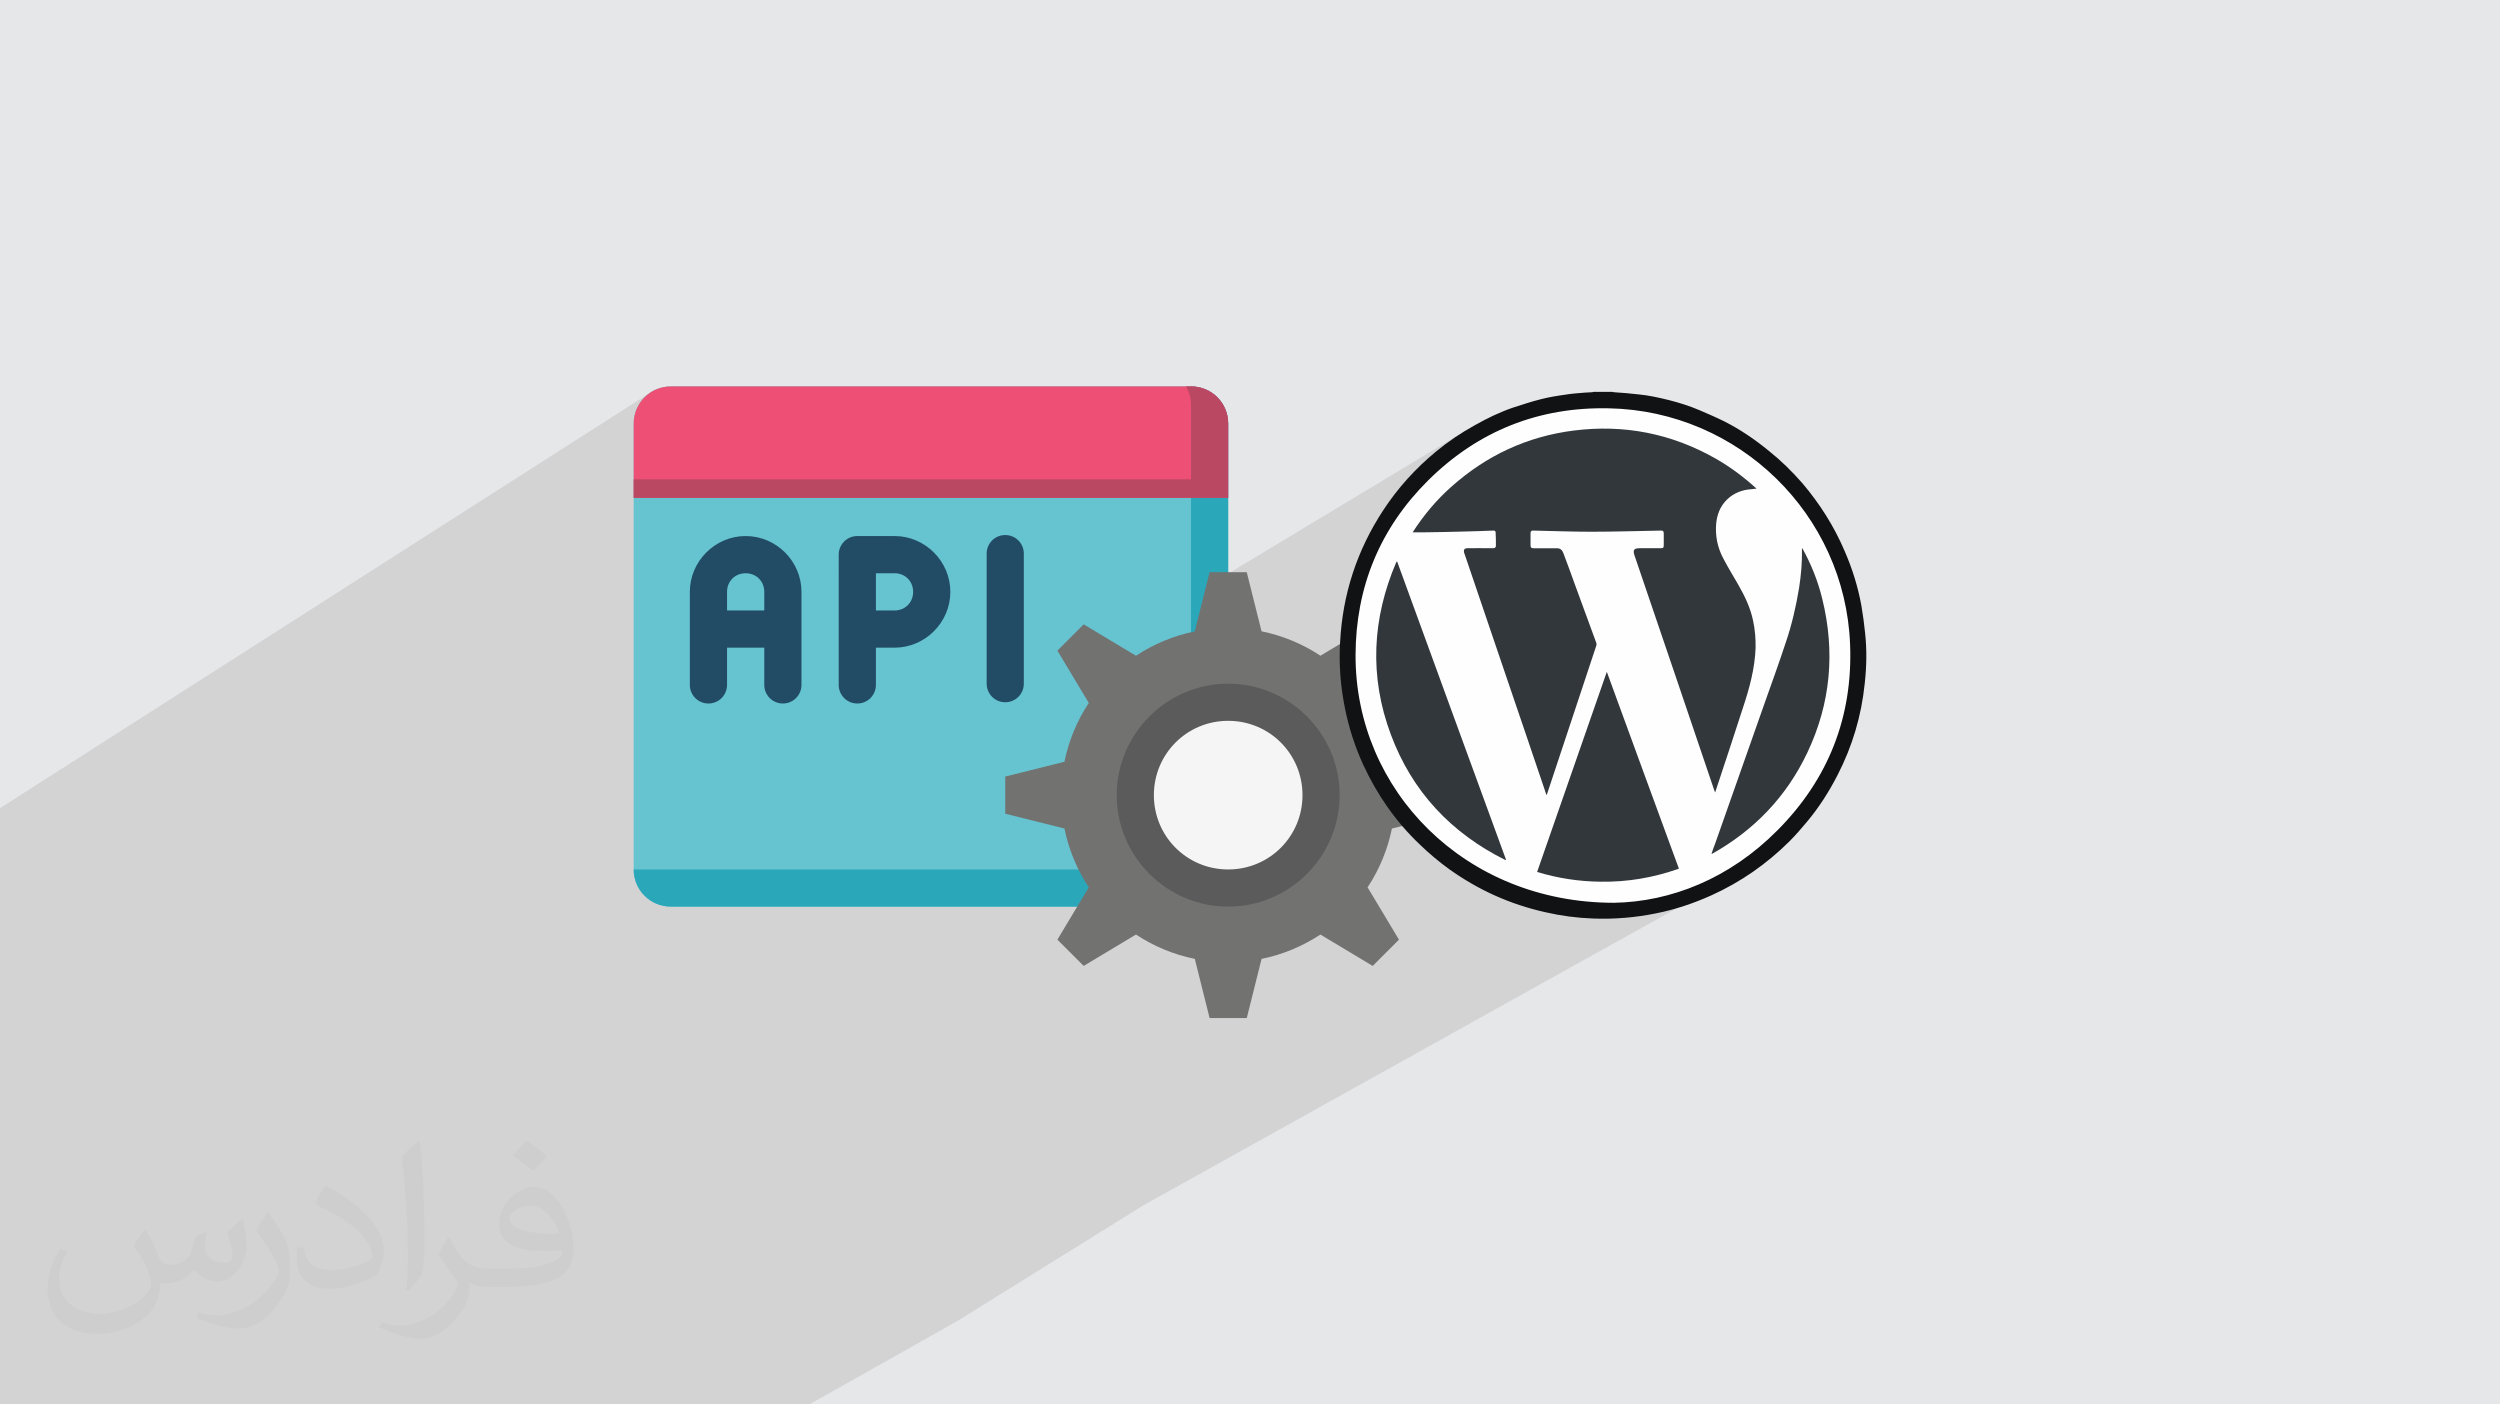 <?xml version="1.0" encoding="UTF-8"?>
<!DOCTYPE svg PUBLIC "-//W3C//DTD SVG 1.0//EN" "http://www.w3.org/TR/2001/REC-SVG-20010904/DTD/svg10.dtd">
<!-- Creator: CorelDRAW -->
<svg xmlns="http://www.w3.org/2000/svg" xml:space="preserve" width="94.192mm" height="52.917mm" version="1.0" style="shape-rendering:geometricPrecision; text-rendering:geometricPrecision; image-rendering:optimizeQuality; fill-rule:evenodd; clip-rule:evenodd"
viewBox="0 0 9404.92 5283.66"
 xmlns:xlink="http://www.w3.org/1999/xlink"
 xmlns:xodm="http://www.corel.com/coreldraw/odm/2003">
 <defs>
  <style type="text/css">
   <![CDATA[
    .fil11 {fill:#FEFEFE}
    .fil7 {fill:#727271;fill-rule:nonzero}
    .fil9 {fill:#5B5B5B;fill-rule:nonzero}
    .fil3 {fill:#66C3D0;fill-rule:nonzero}
    .fil4 {fill:#2AA8B9;fill-rule:nonzero}
    .fil12 {fill:#101214;fill-rule:nonzero}
    .fil10 {fill:#224C66;fill-rule:nonzero}
    .fil13 {fill:#32373C;fill-rule:nonzero}
    .fil6 {fill:#BA4863;fill-rule:nonzero}
    .fil5 {fill:#EE4F75;fill-rule:nonzero}
    .fil8 {fill:whitesmoke;fill-rule:nonzero}
    .fil2 {fill:#373435;fill-opacity:0.031}
    .fil1 {fill:#2B2A29;fill-opacity:0.102}
    .fil0 {fill:#E6E7E8}
   ]]>
  </style>
 </defs>
 <g id="Layer_x0020_1">
  <polygon class="fil0" points="-0,0 9404.92,0 9404.92,5283.66 -0,5283.66 "/>
  <g id="_1734020205808">
   <polygon class="fil0" points="711.21,5283.66 700.08,5283.66 6518.21,1862.43 6508.44,1869.31 6499.24,1877.13 6490.65,1885.89 "/>
   <polygon class="fil0" points="768.29,5283.66 761.69,5283.66 6246.08,2062.44 6249.94,2062.35 6252.95,2062.02 6255.23,2061.34 "/>
   <polygon class="fil0" points="743.87,5283.66 432.45,5283.66 6453.77,1724.91 6464.13,1730.95 6474.38,1737.12 6484.5,1743.42 6494.53,1749.85 6504.44,1756.43 6514.26,1763.13 6523.98,1769.98 6533.62,1776.97 6543.16,1784.11 6552.63,1791.39 6562.03,1798.81 6571.35,1806.39 6580.61,1814.11 6589.81,1821.99 6598.95,1830.03 6608.05,1838.22 "/>
   <polygon class="fil0" points="2065.04,5283.66 -0,5283.66 -0,5124.33 6030.48,1512.14 6079.5,1513.38 6127.87,1517.05 6175.55,1523.11 6222.46,1531.49 6268.54,1542.13 6313.74,1554.97 6358,1569.93 6401.26,1586.99 6443.45,1606.06 6484.52,1627.1 6524.4,1650.03 6563.05,1674.8 6600.4,1701.36 6636.38,1729.64 6670.94,1759.58 6704.02,1791.11 6735.55,1824.19 6765.5,1858.76 6793.77,1894.73 6820.32,1932.07 6845.1,1970.73 6868.03,2010.62 6889.07,2051.68 6908.14,2093.87 6925.2,2137.12 6940.17,2181.39 6953,2226.59 6963.64,2272.67 6972.01,2319.58 6978.08,2367.25 6981.75,2415.62 6982.99,2464.64 "/>
   <path class="fil0" d="M-0 5109.26l6066.03 -3635.24 -6066.03 3635.24zm6066.03 -3635.24l-1262.77 3809.63 1262.77 -3809.63z"/>
   <polygon class="fil0" points="432.45,5283.66 -0,5283.66 -0,5161.65 5920.25,1619.73 5937.92,1617.65 5955.52,1615.92 5973.07,1614.55 5990.55,1613.5 6007.96,1612.81 6025.32,1612.46 6042.61,1612.45 6059.85,1612.79 6077.01,1613.47 6094.1,1614.51 6111.15,1615.87 6128.11,1617.6 6145.03,1619.67 6161.87,1622.07 6178.65,1624.84 6195.36,1627.95 6212.02,1631.4 6228.59,1635.19 6245.12,1639.34 6261.56,1643.84 6277.95,1648.67 6294.27,1653.87 6310.52,1659.41 6326.7,1665.29 6342.83,1671.52 6358.87,1678.1 6374.86,1685.03 6390.77,1692.31 6406.63,1699.94 6422.41,1707.91 6438.12,1716.23 6453.77,1724.91 "/>
   <polygon class="fil0" points="195.4,5283.66 192.5,5283.66 5617.94,2062.38 5620,2062.22 5621.86,2061.74 5623.5,2060.98 "/>
   <polygon class="fil0" points="179.48,5283.66 104.38,5283.66 5520.68,2062.38 5531.18,2062.18 5541.62,2062.08 5552.03,2062.07 5562.4,2062.11 5572.73,2062.19 5583.04,2062.28 5593.31,2062.35 5603.57,2062.38 "/>
   <polygon class="fil0" points="803.1,5283.66 711.21,5283.66 6490.65,1885.89 6483.49,1894.69 6477.25,1903.83 6471.89,1913.29 6467.36,1923.1 6463.6,1933.24 6460.6,1943.72 6458.29,1954.53 6456.64,1965.69 "/>
   <polygon class="fil0" points="1039.65,5283.66 803.1,5283.66 6456.64,1965.69 6455.86,1974.74 6455.42,1983.74 6455.31,1992.68 6455.54,2001.56 6456.1,2010.39 6456.99,2019.14 6458.21,2027.83 6459.77,2036.46 6461.65,2045.01 6463.85,2053.49 6466.39,2061.9 6469.26,2070.23 6472.44,2078.47 6475.95,2086.64 6479.78,2094.72 6483.93,2102.72 "/>
   <polygon class="fil0" points="1241.61,5283.66 1039.65,5283.66 6483.93,2102.72 6490.57,2115.13 6497.37,2127.41 6504.28,2139.6 6511.28,2151.7 6518.33,2163.76 6525.41,2175.82 6532.49,2187.87 6539.53,2199.96 "/>
   <polygon class="fil0" points="1612.17,5283.66 1244.2,5283.66 6779.85,2061.74 6786.09,2073.14 6792.12,2084.6 6797.96,2096.15 6803.6,2107.75 6809.04,2119.43 6814.27,2131.18 6819.31,2143.01 6824.14,2154.9 6828.76,2166.87 6833.18,2178.92 6837.39,2191.05 6841.39,2203.25 6845.19,2215.55 6848.77,2227.92 6852.15,2240.37 6855.3,2252.9 "/>
   <polygon class="fil0" points="2969.97,5283.66 2065.04,5283.66 6982.99,2464.64 6981.75,2513.65 6978.08,2562.03 6972.01,2609.71 6963.64,2656.62 6953,2702.7 6940.17,2747.9 6925.2,2792.16 6908.14,2835.42 6889.07,2877.6 6868.03,2918.68 6845.1,2958.56 6820.32,2997.21 6793.77,3034.56 6765.5,3070.54 6735.55,3105.1 6704.02,3138.18 6670.94,3169.71 6636.38,3199.66 6600.4,3227.93 6563.05,3254.48 6524.4,3279.26 6484.52,3302.19 "/>
   <polygon class="fil0" points="2487.98,5283.66 1612.17,5283.66 6855.3,2252.9 6859.71,2271.59 6863.73,2290.24 6867.36,2308.86 6870.6,2327.45 6873.44,2345.99 6875.9,2364.49 6877.96,2382.96 6879.62,2401.39 6880.89,2419.79 6881.76,2438.14 6882.24,2456.45 6882.32,2474.72 6881.99,2492.96 6881.27,2511.16 6880.15,2529.31 6878.64,2547.42 6876.71,2565.51 6874.38,2583.54 6871.65,2601.53 6868.51,2619.49 6864.97,2637.41 6861.02,2655.28 6856.67,2673.1 6851.91,2690.9 6846.73,2708.64 6841.15,2726.35 6835.16,2744.02 6828.75,2761.63 6821.94,2779.21 6814.7,2796.75 6807.06,2814.24 6799.01,2831.68 "/>
   <polygon class="fil0" points="2400.99,5283.66 1991.21,5283.66 6556.8,2663.04 6550.46,2682.53 6544.13,2702.02 6537.79,2721.5 6531.44,2740.97 6525.09,2760.44 6518.74,2779.91 6512.38,2799.37 6506,2818.83 6499.62,2838.29 6493.22,2857.74 6486.82,2877.2 6480.39,2896.65 6473.95,2916.11 6467.49,2935.56 6461.01,2955.01 6454.51,2974.46 "/>
   <polygon class="fil0" points="2409.52,5283.66 2400.99,5283.66 6454.51,2974.46 6454.27,2975.31 6454.07,2976.07 6453.89,2976.79 6453.7,2977.51 6453.48,2978.25 6453.19,2979.04 6452.83,2979.92 6452.35,2980.92 "/>
   <polygon class="fil0" points="690.5,5283.66 680.39,5283.66 6150.73,2065.74 6154.89,2063.87 6160.46,2062.79 6167.51,2062.44 "/>
   <polygon class="fil0" points="761.69,5283.66 690.5,5283.66 6167.51,2062.44 6177.33,2062.24 6187.17,2062.14 6197.03,2062.13 6206.89,2062.17 6216.74,2062.25 6226.56,2062.34 6236.35,2062.41 6246.08,2062.44 "/>
   <polygon class="fil0" points="192.5,5283.66 179.48,5283.66 5603.57,2062.38 5605.46,2062.38 5607.36,2062.38 5609.25,2062.38 5611.12,2062.38 5612.93,2062.38 5614.68,2062.38 5616.36,2062.38 5617.94,2062.38 "/>
   <polygon class="fil0" points="234.5,5283.66 223.15,5283.66 5762.09,1996.92 5760.45,1997.98 5759.25,1999.48 5758.44,2001.45 5757.98,2003.91 5757.84,2006.88 "/>
   <polygon class="fil0" points="300.71,5283.66 234.5,5283.66 5757.84,2006.88 5757.84,2012.26 5757.84,2017.67 5757.84,2023.06 5757.84,2028.47 5757.84,2033.89 5757.84,2039.33 5757.84,2044.78 5757.84,2050.26 "/>
   <polygon class="fil0" points="330.44,5283.66 300.71,5283.66 5757.84,2050.26 5757.95,2053.47 5758.33,2056.11 5759.05,2058.23 5760.17,2059.87 5761.77,2061.07 5763.89,2061.88 5766.63,2062.33 5770.04,2062.47 "/>
   <polygon class="fil0" points="408.8,5283.66 330.44,5283.66 5770.04,2062.47 5780.91,2062.47 5791.74,2062.47 5802.57,2062.47 5813.38,2062.47 5824.17,2062.47 5834.97,2062.47 5845.75,2062.47 5856.53,2062.47 "/>
   <polygon class="fil0" points="458.68,5283.66 408.8,5283.66 5856.53,2062.47 5861.2,2062.77 5865.34,2063.66 5868.99,2065.11 5872.19,2067.13 5874.98,2069.69 5877.37,2072.76 5879.44,2076.35 5881.19,2080.42 "/>
   <polygon class="fil0" points="687.21,5283.66 458.68,5283.66 5881.19,2080.42 5884.01,2087.97 5886.85,2095.52 5889.67,2103.09 5892.5,2110.65 5895.32,2118.23 5898.14,2125.82 5900.96,2133.42 5903.77,2141.03 5906.58,2148.65 5909.37,2156.29 5912.17,2163.92 5914.95,2171.58 5917.72,2179.26 5920.49,2186.94 5923.24,2194.64 5925.99,2202.36 "/>
   <polygon class="fil0" points="1096.51,5283.66 687.21,5283.66 5925.99,2202.36 5930.97,2215.88 5935.93,2229.38 5940.89,2242.88 5945.83,2256.39 5950.77,2269.89 5955.7,2283.4 5960.63,2296.9 5965.56,2310.41 5970.49,2323.92 5975.42,2337.44 5980.37,2350.96 5985.32,2364.48 5990.29,2378.02 5995.27,2391.56 6000.27,2405.11 6005.29,2418.67 "/>
   <polygon class="fil0" points="1112.31,5283.66 1096.51,5283.66 6005.29,2418.67 6005.48,2419.81 6005.69,2421.05 6005.88,2422.36 6006.01,2423.7 6006.05,2425.05 6005.96,2426.36 6005.72,2427.59 6005.29,2428.73 "/>
   <polygon class="fil0" points="1504.37,5283.66 1241.61,5283.66 6539.53,2199.96 6544.06,2207.98 6548.52,2216.04 6552.86,2224.13 6557.09,2232.27 6561.21,2240.47 6565.19,2248.71 6569.02,2257.01 6572.7,2265.38 6576.2,2273.81 6579.54,2282.31 6582.67,2290.89 6585.61,2299.56 6588.34,2308.3 6590.83,2317.13 6593.09,2326.06 6595.11,2335.07 "/>
   <polygon class="fil0" points="1991.21,5283.66 1674.69,5283.66 6604.45,2437.36 6603.71,2452.04 6602.58,2466.61 6601.08,2481.06 6599.23,2495.43 6597.04,2509.71 6594.55,2523.91 6591.76,2538.03 6588.71,2552.09 6585.39,2566.09 6581.85,2580.03 6578.09,2593.93 6574.14,2607.8 6570.01,2621.63 6565.74,2635.45 6561.33,2649.25 6556.8,2663.04 "/>
   <polygon class="fil0" points="1674.69,5283.66 1504.37,5283.66 6595.11,2335.07 6597.6,2347.75 6599.7,2360.43 6601.41,2373.13 6602.74,2385.86 6603.7,2398.64 6604.3,2411.47 6604.55,2424.37 6604.45,2437.36 "/>
   <polygon class="fil0" points="2779.02,5283.66 2487.98,5283.66 6799.01,2831.68 6791.54,2847.07 6783.82,2862.22 6775.85,2877.14 6767.62,2891.84 6759.17,2906.31 6750.45,2920.56 6741.49,2934.58 6732.29,2948.37 6722.84,2961.93 6713.15,2975.27 6703.21,2988.39 6693.04,3001.27 6682.62,3013.94 6671.97,3026.38 6661.08,3038.59 6649.94,3050.58 6638.57,3062.35 6626.97,3073.9 6615.13,3085.22 6603.04,3096.32 6590.73,3107.21 6578.19,3117.87 6565.42,3128.3 6552.41,3138.52 6539.18,3148.52 6525.71,3158.3 6512.02,3167.85 6498.09,3177.19 6483.94,3186.32 6469.58,3195.21 6454.98,3203.9 6440.15,3212.37 "/>
   <polygon class="fil0" points="2754.54,5283.66 1303.88,5283.66 6044.85,2527.35 6053.38,2550.6 6061.89,2573.82 6070.4,2597.05 6078.91,2620.25 6087.39,2643.45 6095.88,2666.64 6104.35,2689.83 6112.83,2712.99 6121.28,2736.16 6129.75,2759.32 6138.2,2782.47 6146.65,2805.61 6155.1,2828.75 6163.55,2851.88 6172,2875.01 6180.44,2898.13 6188.88,2921.25 6197.33,2944.36 6205.77,2967.48 6214.22,2990.58 6222.68,3013.7 6231.13,3036.8 6239.59,3059.9 6248.05,3083 6256.53,3106.11 6265,3129.2 6273.48,3152.31 6281.97,3175.41 6290.48,3198.52 6298.98,3221.62 6307.5,3244.73 6316.03,3267.84 "/>
   <path class="fil0" d="M9404.92 2766.78l0 2516.88 -4181.56 0 595.09 -2291.96 3586.47 -224.92zm-7568.08 2516.88l3981.61 -2291.96 -3981.61 2291.96z"/>
   <polygon class="fil0" points="1836.79,5283.66 1836.71,5283.66 5818.43,2991.63 5818.47,2991.66 "/>
   <polygon class="fil0" points="1828.36,5283.66 1112.31,5283.66 6005.29,2428.73 5999.54,2446.1 5993.79,2463.46 5988.02,2480.83 5982.26,2498.22 5976.5,2515.6 5970.73,2532.99 5964.96,2550.38 5959.19,2567.77 5953.41,2585.17 5947.64,2602.56 5941.85,2619.96 5936.07,2637.37 5930.29,2654.77 5924.51,2672.17 5918.73,2689.58 5912.95,2706.98 5907.17,2724.39 5901.39,2741.8 5895.6,2759.2 5889.82,2776.61 5884.04,2794 5878.26,2811.4 5872.49,2828.8 5866.71,2846.2 5860.94,2863.58 5855.17,2880.98 5849.39,2898.36 5843.63,2915.75 5837.87,2933.12 5832.11,2950.49 5826.36,2967.86 5820.61,2985.22 "/>
   <path class="fil0" d="M1836.84 5283.66l3981.61 -2291.96 -3981.61 2291.96zm3981.61 -2291.96l-826.93 2291.96 826.93 -2291.96z"/>
   <path class="fil0" d="M1836.84 5283.66l3981.61 -2291.96 -3981.61 2291.96zm3981.61 -2291.96l-898.94 2291.96 898.94 -2291.96z"/>
   <path class="fil0" d="M2776.85 5283.66l3661.87 -2071.79 -3661.87 2071.79zm3661.87 -2071.79l-698.66 2071.79 698.66 -2071.79z"/>
   <path class="fil0" d="M2776.85 5283.66l3661.87 -2071.79 -3661.87 2071.79zm3661.87 -2071.79l-682.61 2071.79 682.61 -2071.79z"/>
   <path class="fil0" d="M2776.85 5283.66l3661.87 -2071.79 -3661.87 2071.79zm3661.87 -2071.79l-969.59 2071.79 969.59 -2071.79z"/>
   <polygon class="fil0" points="2776.79,5283.66 2776.77,5283.66 6438.68,3211.84 6438.7,3211.84 "/>
   <path class="fil0" d="M2776.79 5283.66l3661.92 -2071.82 -3661.92 2071.82zm3661.92 -2071.82l-149.74 2071.82 149.74 -2071.82z"/>
   <path class="fil0" d="M-0 5248.83l5256.22 -3135.86 -5256.22 3135.86zm5256.22 -3135.86l-1364.02 3170.69 1364.02 -3170.69z"/>
   <polygon class="fil0" points="2088.69,5283.66 2088.52,5283.66 5665.62,3234.11 5665.35,3234.34 5665.07,3234.53 "/>
   <polygon class="fil0" points="2088.82,5283.66 2088.62,5283.66 5664.26,3234.95 5664,3235.11 5663.73,3235.3 5663.46,3235.54 "/>
   <polygon class="fil0" points="-0,5248.81 -0,5248.8 5256.2,2112.95 5256.21,2112.96 "/>
   <polygon class="fil0" points="1836.84,5283.66 1828.36,5283.66 5820.61,2985.22 5820.34,2986.08 5820.07,2986.87 5819.79,2987.63 5819.52,2988.37 5819.25,2989.12 5818.98,2989.91 5818.71,2990.76 5818.45,2991.7 "/>
   <polygon class="fil0" points="-0,5248.83 -0,5247.7 5253.35,2113.44 5253.57,2113.44 5253.86,2113.43 5254.21,2113.42 5254.6,2113.38 5255.01,2113.33 5255.43,2113.24 5255.84,2113.13 5256.22,2112.97 "/>
   <polygon class="fil0" points="104.38,5283.66 99.27,5283.66 5510.51,2065.07 5513.12,2063.59 5516.51,2062.68 5520.68,2062.38 "/>
   <path class="fil0" d="M2754.54 5283.66l3561.49 -2015.82 -3561.49 2015.82zm3561.49 -2015.82l-977.44 2015.82 977.44 -2015.82z"/>
   <path class="fil0" d="M2754.54 5283.66l3561.49 -2015.82 -3561.49 2015.82zm3561.49 -2015.82l-951.96 2015.82 951.96 -2015.82z"/>
   <path class="fil0" d="M2754.54 5283.66l3561.49 -2015.82 -3561.49 2015.82zm3561.49 -2015.82l-944.51 2015.82 944.51 -2015.82z"/>
   <polygon class="fil0" points="2754.54,5283.66 2754.51,5283.66 6315.99,3267.84 6315.99,3267.86 "/>
   <polygon class="fil0" points="2754.56,5283.66 2754.54,5283.66 6315.99,3267.86 6316.01,3267.86 "/>
   <polygon class="fil0" points="2754.57,5283.66 2754.56,5283.66 6316.01,3267.86 6316.02,3267.86 "/>
   <polygon class="fil0" points="3044.04,5283.66 3036.6,5283.66 6438.06,3368.26 6458.59,3358.71 6478.83,3348.72 6498.79,3338.3 6518.46,3327.44 "/>
   <polygon class="fil0" points="3036.6,5283.66 2953.51,5283.66 6229.65,3436.05 6243.14,3433.25 6256.56,3430.25 6269.92,3427.04 6283.21,3423.64 6296.44,3420.04 6309.61,3416.25 6322.72,3412.26 6335.76,3408.09 6348.75,3403.73 6361.67,3399.19 6374.54,3394.47 6387.35,3389.57 6400.11,3384.5 6412.81,3379.25 6425.46,3373.84 6438.06,3368.26 "/>
   <path class="fil0" d="M9404.92 2883.58l0 2400.08 -4300.56 0c4300.56,0 0,0 245.67,-788.31 0,0 222.71,-715.22 468.42,-1503.65l3586.47 -108.12zm-7568.08 2400.08l3981.61 -2291.96 -3981.61 2291.96z"/>
   <polygon class="fil0" points="2088.52,5283.66 -0,5283.66 -0,5248.81 5256.2,2112.96 5268.96,2148.04 5281.72,2183.1 5294.49,2218.18 5307.28,2253.24 5320.05,2288.31 5332.84,2323.36 5345.62,2358.42 5358.41,2393.48 5371.2,2428.52 5384,2463.57 5396.8,2498.61 5409.6,2533.65 5422.4,2568.69 5435.2,2603.73 5448.01,2638.77 5460.82,2673.79 5473.62,2708.83 5486.43,2743.86 5499.24,2778.88 5512.06,2813.91 5524.86,2848.93 5537.67,2883.95 5550.47,2918.97 5563.28,2953.99 5576.08,2989 5588.88,3024.02 5601.68,3059.04 5614.47,3094.06 5627.26,3129.07 5640.05,3164.09 5652.84,3199.1 5665.62,3234.11 "/>
   <polygon class="fil0" points="2737.87,5283.66 338.33,5283.66 5099.58,2464.59 5100.65,2511.99 5104.09,2558.83 5109.87,2605.05 5117.93,2650.58 5128.22,2695.36 5140.68,2739.34 5155.29,2782.45 5171.97,2824.62 5190.69,2865.8 5211.41,2905.93 5234.06,2944.94 5258.6,2982.76 5284.98,3019.36 5313.16,3054.64 5343.08,3088.55 5374.69,3121.04 5407.96,3152.05 5442.82,3181.5 5479.23,3209.34 5517.15,3235.5 5556.51,3259.92 5597.28,3282.55 5639.4,3303.32 5682.84,3322.16 5727.53,3339.01 5773.43,3353.82 5820.49,3366.52 5868.66,3377.06 5917.89,3385.35 5968.14,3391.36 6019.36,3395.01 6071.49,3396.24 "/>
   <polygon class="fil0" points="1945.56,5283.66 1689.81,5283.66 5340.65,3176.36 5347.27,3182.7 5353.92,3188.97 5360.61,3195.17 5367.34,3201.29 5374.11,3207.35 5380.92,3213.35 5387.77,3219.26 5394.67,3225.11 5401.61,3230.89 5408.59,3236.61 5415.63,3242.26 5422.71,3247.84 5429.84,3253.36 5437.02,3258.83 5444.26,3264.22 5451.55,3269.55 "/>
   <polygon class="fil0" points="1614.11,5283.66 1495.96,5283.66 5236.36,3116.85 5459.09,3061.18 "/>
   <polygon class="fil0" points="1006.11,5283.66 616.61,5283.66 5060.13,2666.6 5062.93,2679.96 5065.9,2693.27 5069.07,2706.53 5072.41,2719.74 5075.95,2732.89 5079.67,2746 5083.57,2759.06 5087.68,2772.06 5091.95,2785.01 5096.42,2797.92 5101.09,2810.77 5105.93,2823.58 5110.97,2836.34 5116.2,2849.04 5121.62,2861.69 5127.23,2874.29 "/>
   <path class="fil0" d="M-0 5109.26l6066.03 -3635.24 -6066.03 3635.24zm6066.03 -3635.24l-1303.38 3809.63 1303.38 -3809.63z"/>
   <polygon class="fil0" points="-0,5109.26 -0,5109.24 6066,1474.03 6066.03,1474.03 "/>
   <polygon class="fil0" points="-0,5109.24 -0,5109.2 6065.96,1474.01 6066,1474.03 "/>
   <polygon class="fil0" points="-0,4952.4 -0,4941.58 5519.32,1616.2 5509.81,1621.94 5500.37,1627.8 5491.02,1633.75 5481.73,1639.8 5472.53,1645.96 5463.41,1652.22 5454.36,1658.59 5445.4,1665.06 5436.51,1671.63 5427.69,1678.31 5418.97,1685.1 5410.32,1691.99 5401.74,1698.99 "/>
   <polygon class="fil0" points="-0,5109.2 -0,5109.19 6065.94,1474 6065.96,1474.01 "/>
   <polygon class="fil0" points="-0,5124.33 -0,4981.55 5536.57,1650.03 5576.46,1627.1 5617.53,1606.06 5659.72,1586.99 5702.98,1569.93 5747.23,1554.97 5792.43,1542.13 5838.51,1531.49 5885.42,1523.11 5933.09,1517.05 5981.46,1513.38 6030.48,1512.14 "/>
   <polygon class="fil0" points="-0,5034.58 -0,5004.17 5560.62,1660.6 5540.79,1672.73 5521.2,1685.41 5501.84,1698.66 5482.71,1712.47 5463.82,1726.83 5445.17,1741.75 5426.74,1757.23 5408.56,1773.27 5390.62,1789.86 5372.92,1807 "/>
   <polygon class="fil0" points="-0,5161.65 -0,5086.73 5589.95,1734.38 5603.62,1726.23 5617.42,1718.35 5631.34,1710.75 5645.39,1703.43 5659.57,1696.38 5673.88,1689.62 5688.31,1683.13 5702.87,1676.93 5717.55,1671 5732.37,1665.36 5747.31,1660 5762.39,1654.91 5777.58,1650.11 5792.92,1645.6 5808.38,1641.37 5823.96,1637.42 5839.69,1633.76 5855.54,1630.38 5871.51,1627.29 5887.63,1624.48 5903.87,1621.96 5920.25,1619.73 "/>
   <polygon class="fil0" points="338.33,5283.66 -0,5283.66 -0,5034.58 5372.92,1807 5356.13,1824.04 5339.89,1841.31 5324.17,1858.82 5308.99,1876.57 5294.34,1894.54 5280.23,1912.76 5266.64,1931.21 5253.59,1949.89 5241.07,1968.8 5229.08,1987.94 5217.63,2007.3 5206.71,2026.9 5196.31,2046.72 5186.45,2066.76 5177.12,2087.03 5168.32,2107.52 5160.05,2128.23 5152.31,2149.16 5145.1,2170.3 5138.42,2191.67 5132.28,2213.26 5126.66,2235.06 5121.57,2257.06 5117.01,2279.29 5112.98,2301.73 5109.48,2324.37 5106.51,2347.23 5104.06,2370.28 5102.16,2393.56 5100.77,2417.03 5099.91,2440.7 5099.58,2464.59 "/>
   <path class="fil0" d="M2737.87 5283.66l3333.62 -1887.42 -3333.62 1887.42zm3333.62 -1887.42l-943.42 1887.42 943.42 -1887.42z"/>
   <polygon class="fil0" points="2933.32,5283.66 2737.86,5283.66 6071.46,3396.25 6091.52,3395.67 6111.61,3394.59 6131.73,3393.02 6151.86,3390.96 6172.01,3388.4 6192.15,3385.33 6212.29,3381.77 6232.4,3377.71 6252.49,3373.13 6272.55,3368.05 6292.56,3362.46 6312.52,3356.35 6332.41,3349.74 6352.24,3342.6 6371.98,3334.95 6391.64,3326.77 6411.19,3318.08 6430.64,3308.86 6449.98,3299.12 6469.19,3288.84 "/>
   <polygon class="fil0" points="-0,5044.5 -0,4952.4 5401.74,1698.99 5387.44,1711.01 5373.4,1723.27 5359.59,1735.76 5346.04,1748.49 5332.73,1761.45 5319.68,1774.65 5306.88,1788.09 5294.33,1801.76 5282.06,1815.66 5270.04,1829.81 5258.3,1844.19 5246.82,1858.8 5235.6,1873.65 5224.67,1888.73 5214.02,1904.06 5203.63,1919.61 "/>
   <polygon class="fil0" points="616.61,5283.66 209.62,5283.66 5041.44,2415.77 5040.6,2431.58 5040.05,2447.36 5039.78,2463.13 5039.79,2478.88 5040.07,2494.61 5040.63,2510.34 5041.45,2526.04 5042.53,2541.72 5043.86,2557.39 5045.46,2573.04 5047.31,2588.68 5049.4,2604.3 5051.72,2619.9 5054.3,2635.48 5057.09,2651.06 5060.13,2666.6 "/>
   <polygon class="fil0" points="2737.93,5283.66 2737.87,5283.66 6071.49,3396.24 6071.49,3396.28 "/>
   <polygon class="fil0" points="2953.51,5283.66 2764.07,5283.66 5994.63,3455.46 6009.33,3455.89 6024.03,3456.1 6038.74,3456.1 6053.46,3455.87 6068.17,3455.42 6082.89,3454.76 6097.61,3453.87 6112.33,3452.76 6127.02,3451.44 6141.73,3449.9 6156.42,3448.14 6171.1,3446.16 6185.77,3443.96 6200.41,3441.54 6215.04,3438.9 6229.65,3436.05 "/>
   <path class="fil0" d="M2737.93 5283.66l3333.55 -1887.38 -3333.55 1887.38zm3333.55 -1887.38l-945.29 1887.38 945.29 -1887.38z"/>
   <path class="fil0" d="M2737.86 5283.66l3333.6 -1887.41 -3333.6 1887.41zm3333.6 -1887.41l-655.3 1887.41 655.3 -1887.41z"/>
   <polygon class="fil0" points="2764.07,5283.66 2552.52,5283.66 5812.81,3431.49 5824.04,3434.03 5835.3,3436.43 5846.56,3438.68 5857.83,3440.79 5869.12,3442.78 5880.43,3444.62 5891.75,3446.31 5903.09,3447.88 5914.46,3449.3 5925.84,3450.59 5937.25,3451.74 5948.67,3452.75 5960.13,3453.64 5971.6,3454.38 5983.1,3454.99 5994.63,3455.46 "/>
   <polygon class="fil0" points="209.62,5283.66 -0,5283.66 -0,5044.5 5203.63,1919.61 5194.49,1933.78 5185.61,1948.05 5176.99,1962.4 5168.64,1976.83 5160.55,1991.36 5152.72,2005.96 5145.16,2020.66 5137.86,2035.45 5130.82,2050.33 5124.05,2065.28 5117.54,2080.32 5111.29,2095.46 5105.31,2110.67 5099.59,2125.97 5094.13,2141.36 5088.93,2156.83 5083.99,2172.39 5079.32,2188.03 5074.92,2203.75 5070.76,2219.57 5066.88,2235.46 5063.26,2251.44 5059.9,2267.5 5056.8,2283.64 5053.97,2299.87 5051.39,2316.18 5049.08,2332.58 5047.03,2349.05 5045.24,2365.61 5043.7,2382.24 5042.45,2398.97 5041.44,2415.77 "/>
   <polygon class="fil0" points="2552.52,5283.66 1945.56,5283.66 5451.55,3269.55 5461.86,3276.82 5472.24,3283.96 5482.67,3290.95 5493.16,3297.79 5503.71,3304.5 5514.32,3311.06 5525,3317.48 5535.73,3323.76 5546.52,3329.89 5557.38,3335.89 5568.29,3341.74 5579.27,3347.44 5590.32,3353 5601.42,3358.43 5612.59,3363.71 5623.84,3368.84 5635.13,3373.83 5646.5,3378.68 5657.93,3383.39 5669.44,3387.95 5681,3392.37 5692.63,3396.65 5704.33,3400.78 5716.11,3404.77 5727.95,3408.61 5739.86,3412.31 5751.84,3415.87 5763.89,3419.28 5776.02,3422.55 5788.21,3425.67 5800.47,3428.66 5812.81,3431.49 "/>
   <polygon class="fil0" points="-0,4537.43 -0,4280.01 4480.61,1523.56 4480.61,1803.13 "/>
   <polygon class="fil0" points="64.36,5283.66 -0,5283.66 -0,5258.99 4403.28,2632.85 4420.85,2622.73 4438.92,2613.44 4457.48,2605.03 4476.5,2597.49 4495.96,2590.88 4515.83,2585.21 4536.08,2580.51 4556.68,2576.81 4577.62,2574.13 4598.85,2572.51 4620.36,2571.96 "/>
   <polygon class="fil0" points="1689.81,5283.66 1006.11,5283.66 5127.23,2874.29 5137.27,2895.52 5147.73,2916.45 5158.6,2937.09 5169.9,2957.42 5181.64,2977.45 5193.8,2997.16 5206.41,3016.56 5219.47,3035.64 5232.98,3054.41 5246.95,3072.84 5261.37,3090.94 5276.27,3108.71 5291.65,3126.14 5307.49,3143.23 5323.83,3159.97 5340.65,3176.36 "/>
   <polygon class="fil0" points="220.55,5283.66 218.55,5283.66 5164.01,2348.81 4967.48,2466.75 "/>
   <polygon class="fil0" points="-0,4280.01 -0,4205.01 4461.88,1453.67 4466.08,1461.53 4469.8,1469.68 4473.01,1478.08 4475.68,1486.75 4477.8,1495.65 4479.35,1504.76 4480.29,1514.08 4480.61,1523.56 "/>
   <polygon class="fil0" points="-0,4679.99 -0,3380.71 2383.86,1873.02 4620.39,1873.02 "/>
   <polygon class="fil0" points="1110.99,5283.66 64.36,5283.66 4620.36,2571.96 4641.86,2572.51 4663.1,2574.13 4684.03,2576.81 4704.64,2580.51 4724.89,2585.21 4744.76,2590.88 4764.22,2597.49 4783.25,2605.03 4801.81,2613.44 4819.89,2622.73 4837.46,2632.85 4854.47,2643.78 4870.93,2655.5 4886.78,2667.97 4902.01,2681.17 4916.6,2695.08 4930.51,2709.66 4943.71,2724.88 4956.19,2740.74 4967.9,2757.19 4978.83,2774.2 4988.96,2791.76 4998.25,2809.84 5006.67,2828.4 5014.21,2847.42 5020.82,2866.88 5026.49,2886.75 5031.19,2907 5034.9,2927.6 5037.57,2948.54 5039.2,2969.76 5039.75,2991.27 "/>
   <polygon class="fil0" points="-0,5072.16 -0,4898.05 4550.5,2152.59 4494.82,2375.31 "/>
   <polygon class="fil0" points="980.78,5283.66 281.19,5283.66 4620.36,2711.7 4649.08,2713.14 4676.94,2717.35 4703.8,2724.21 4729.53,2733.56 4753.98,2745.28 4777.04,2759.23 4798.54,2775.28 4818.36,2793.28 4836.36,2813.1 4852.4,2834.6 4866.35,2857.64 4878.07,2882.11 4887.43,2907.83 4894.29,2934.7 4898.49,2962.55 4899.93,2991.27 "/>
   <polygon class="fil0" points="281.19,5283.66 210.05,5283.66 4486.75,2745.28 4511.2,2733.56 4536.92,2724.21 4563.78,2717.35 4591.64,2713.14 4620.36,2711.7 "/>
   <polygon class="fil0" points="-0,4679.99 -0,3380.71 2383.86,1873.02 4620.39,1873.02 "/>
   <polygon class="fil0" points="812.15,5283.66 -0,5283.66 -0,4215.65 4480.61,1453.67 4480.61,3131.07 "/>
   <polygon class="fil0" points="-0,4335.27 -0,4323.95 3742.56,2024.7 3754.44,2018.27 3767.58,2014.22 3781.69,2012.8 "/>
   <polygon class="fil0" points="-0,4440.32 -0,4335.27 3781.69,2012.8 3795.81,2014.22 3808.94,2018.27 3820.83,2024.7 3831.16,2033.23 3839.68,2043.57 3846.11,2055.44 3850.17,2068.58 3851.59,2082.7 "/>
   <polygon class="fil0" points="-0,3769.74 -0,3734.51 2688.14,2052.63 2705.45,2042.06 2723.8,2033.17 2743.05,2026.06 2763.1,2020.85 2783.85,2017.65 2805.17,2016.55 "/>
   <polygon class="fil0" points="-0,4416.57 -0,4098.51 3365.17,2016.55 3386.49,2017.64 3407.24,2020.85 3427.3,2026.06 3446.55,2033.16 3464.88,2042.06 3482.21,2052.63 3498.39,2064.76 3513.34,2078.36 3526.93,2093.31 3539.07,2109.5 3549.65,2126.81 3558.53,2145.14 3565.64,2164.39 3570.85,2184.45 3574.06,2205.2 3575.16,2226.53 "/>
   <polygon class="fil0" points="-0,5034.08 -0,5033.46 4299.1,2450.85 4286.22,2458.71 4273.53,2466.88 "/>
   <polygon class="fil0" points="-0,4851.25 -0,4814.96 4076.77,2348.81 3977.92,2447.66 "/>
   <polygon class="fil0" points="-0,5099.79 -0,4851.25 3977.92,2447.66 4095.98,2644.42 "/>
   <polygon class="fil0" points="-0,4098.51 -0,4016.96 3225.21,2016.55 3365.17,2016.55 "/>
   <path class="fil0" d="M-0 3769.74l2805.17 -1753.2 -2805.17 1753.2zm2805.17 -1753.2l1494.16 3267.11 -1494.16 -3267.11z"/>
   <polygon class="fil0" points="-0,4016.96 -0,4005.35 3186.07,2028.5 3197.96,2022.05 3211.1,2017.96 3225.21,2016.55 "/>
   <path class="fil0" d="M-0 4042.03l3155.2 -1955.48 -3155.2 1955.48zm3155.2 -1955.48l1105.18 3197.11 -1105.18 -3197.11z"/>
   <path class="fil0" d="M-0 3902.56l2805.17 -1746.05 -2805.17 1746.05zm2805.17 -1746.05l846.36 3127.15 -846.36 -3127.15z"/>
   <polygon class="fil0" points="-0,4092.3 -0,3769.74 2805.17,2016.55 2826.5,2017.65 2847.25,2020.85 2867.31,2026.06 2886.56,2033.17 2904.89,2042.06 2922.22,2052.63 2938.4,2064.77 2953.35,2078.36 2966.94,2093.31 2979.08,2109.5 2989.65,2126.81 2998.54,2145.15 3005.65,2164.4 3010.86,2184.45 3014.07,2205.2 3015.17,2226.53 "/>
   <polygon class="fil0" points="-0,4932.62 -0,4895.88 3851.59,2571.94 3850.17,2586.05 3846.12,2599.19 3839.69,2611.07 3831.16,2621.4 3820.83,2629.93 "/>
   <polygon class="fil0" points="1498.89,5283.66 1110.99,5283.66 5039.75,2991.27 5039.2,3012.78 5037.57,3034.02 5034.9,3054.95 5031.19,3075.55 5026.49,3095.8 5020.82,3115.67 5014.21,3135.13 5006.67,3154.16 4998.24,3172.73 4988.96,3190.81 4978.83,3208.37 4967.9,3225.39 4956.18,3241.84 4943.71,3257.7 4930.5,3272.93 4916.6,3287.51 4902.01,3301.42 4886.77,3314.62 4870.92,3327.1 4854.47,3338.82 4837.45,3349.75 "/>
   <polygon class="fil0" points="-0,4361.53 -0,4321.14 3295.17,2296.57 3365.17,2296.56 "/>
   <polygon class="fil0" points="-0,4895.88 -0,4440.32 3851.59,2082.7 3851.59,2571.94 "/>
   <polygon class="fil0" points="1238.42,5283.66 980.78,5283.66 4899.93,2991.27 4898.49,3020 4894.29,3047.86 4887.43,3074.72 4878.07,3100.45 4866.35,3124.9 4852.4,3147.95 4836.36,3169.45 4818.36,3189.27 4798.54,3207.27 4777.04,3223.32 4753.98,3237.27 "/>
   <polygon class="fil0" points="-0,4526.23 -0,4416.57 3575.16,2226.53 3574.06,2247.86 3570.85,2268.61 3565.64,2288.67 3558.53,2307.92 3549.65,2326.26 3539.07,2343.57 3526.93,2359.76 3513.34,2374.7 3498.39,2388.3 3482.21,2400.45 "/>
   <polygon class="fil0" points="1368.52,5283.66 1279.97,5283.66 4620.39,3340.74 4638.37,3340.28 4656.12,3338.94 4673.6,3336.72 4690.82,3333.64 4707.72,3329.74 4724.31,3325.03 4740.54,3319.53 4756.41,3313.28 4771.9,3306.28 4786.96,3298.57 4801.6,3290.15 "/>
   <polygon class="fil0" points="940.27,5283.66 812.15,5283.66 4480.61,3131.07 4479.89,3145.4 4477.78,3159.31 4474.35,3172.73 4469.65,3185.58 4463.78,3197.8 4456.79,3209.32 4448.76,3220.08 4439.76,3230 4429.83,3239.01 4419.08,3247.03 4407.56,3254.02 "/>
   <polygon class="fil0" points="395.04,5283.66 83.95,5283.66 4439.18,2692.42 4425,2701.51 4411.3,2711.26 4398.1,2721.63 4385.42,2732.61 4373.29,2744.19 4361.72,2756.32 4350.73,2769 4340.36,2782.2 4330.61,2795.9 4321.53,2810.08 4313.11,2824.71 4305.39,2839.78 4298.39,2855.26 4292.14,2871.12 4286.64,2887.37 4281.94,2903.94 4278.03,2920.86 4274.96,2938.06 4272.74,2955.56 4271.39,2973.3 4270.93,2991.28 "/>
   <polygon class="fil0" points="-0,4321.14 -0,4189.42 3295.17,2156.52 3295.17,2296.57 "/>
   <polygon class="fil0" points="-0,4621.46 -0,4584.47 3295.17,2576.56 3293.75,2590.7 3289.69,2603.86 3283.25,2615.75 3274.71,2626.1 3264.36,2634.64 "/>
   <polygon class="fil0" points="-0,4584.47 -0,4452.78 3295.17,2436.54 3295.17,2576.56 "/>
   <polygon class="fil0" points="-0,4373.51 -0,4361.53 3365.17,2296.56 3379.65,2295.2 3392.98,2291.24 3404.9,2284.95 "/>
   <polygon class="fil0" points="-0,5254.33 -0,5099.79 4095.98,2644.42 4087.81,2657.12 4079.95,2669.99 4072.41,2683.04 4065.2,2696.26 4058.3,2709.63 4051.73,2723.17 4045.49,2736.85 4039.56,2750.68 4033.98,2764.63 4028.74,2778.72 4023.83,2792.95 4019.26,2807.29 4015.03,2821.74 4011.15,2836.3 4007.6,2850.95 4004.42,2865.71 "/>
   <polygon class="fil0" points="48.77,5283.66 -0,5283.66 -0,5182.36 3781.69,2921.39 3781.69,3061.18 "/>
   <polygon class="fil0" points="344.38,5283.66 48.77,5283.66 3781.69,3061.18 4004.42,3116.85 "/>
   <polygon class="fil0" points="1279.97,5283.66 395.04,5283.66 4270.93,2991.28 4271.39,3009.26 4272.74,3027.01 4274.96,3044.5 4278.03,3061.7 4281.94,3078.62 4286.64,3095.19 4292.14,3111.44 4298.39,3127.31 4305.39,3142.78 4313.11,3157.85 4321.53,3172.49 4330.61,3186.67 4340.36,3200.36 4350.73,3213.56 4361.72,3226.25 4373.29,3238.39 4385.42,3249.96 4398.1,3260.94 4411.3,3271.32 4425,3281.06 4439.18,3290.15 4453.82,3298.57 4468.88,3306.28 4484.36,3313.28 4500.23,3319.53 4516.47,3325.03 4533.05,3329.74 4549.96,3333.64 4567.17,3336.72 4584.66,3338.94 4602.4,3340.28 4620.39,3340.74 "/>
   <polygon class="fil0" points="782.3,5283.66 344.38,5283.66 4004.42,3116.85 4007.6,3131.61 4011.15,3146.27 4015.03,3160.83 4019.26,3175.28 4023.83,3189.62 4028.74,3203.84 4033.98,3217.94 4039.56,3231.9 4045.49,3245.73 4051.73,3259.41 4058.3,3272.93 4065.2,3286.31 4072.41,3299.52 4079.95,3312.57 4087.81,3325.46 4095.98,3338.15 "/>
   <polygon class="fil0" points="1261.46,5283.66 -0,5283.66 -0,4931.6 2523.65,3410.63 4480.61,3410.63 "/>
   <polygon class="fil0" points="1297.12,5283.66 1261.46,5283.66 4480.61,3410.63 4494.93,3409.91 4508.84,3407.8 4522.26,3404.37 4535.11,3399.67 4547.35,3393.8 "/>
   <polygon class="fil0" points="2274.52,5283.66 1892.72,5283.66 4967.25,3515.69 5164.01,3633.75 "/>
   <polygon class="fil0" points="2150.25,5283.66 2016.73,5283.66 4550.5,3829.98 4690.28,3829.98 "/>
   <polygon class="fil0" points="1894.96,5283.66 1833.85,5283.66 4745.95,3607.26 4760.71,3604.07 4775.37,3600.53 4789.94,3596.64 4804.39,3592.41 4818.72,3587.84 4832.94,3582.94 4847.04,3577.68 4861,3572.1 4874.83,3566.18 4888.51,3559.94 4902.04,3553.37 4915.42,3546.47 4928.63,3539.25 "/>
   <polygon class="fil0" points="2016.73,5283.66 1595.56,5283.66 4494.82,3607.25 4550.5,3829.98 "/>
   <polygon class="fil0" points="-0,4423.2 -0,4092.3 3015.17,2226.53 3015.17,2576.58 "/>
   <polygon class="fil0" points="-0,4260.27 -0,4127.22 2735.16,2436.55 2735.16,2576.58 "/>
   <polygon class="fil0" points="-0,4076.58 -0,3994.21 2735.16,2296.55 2875.2,2296.55 "/>
   <polygon class="fil0" points="-0,4297.39 -0,4260.27 2735.16,2576.58 2733.74,2590.68 2729.67,2603.82 2723.22,2615.71 2714.68,2626.06 2704.33,2634.61 "/>
   <polygon class="fil0" points="-0,3380.71 -0,3313.87 2383.86,1803.13 2383.86,1873.02 "/>
   <polygon class="fil0" points="-0,3994.21 -0,3927.68 2735.16,2226.53 2735.16,2296.55 "/>
   <polygon class="fil0" points="-0,3113.38 -0,3040.07 2445.39,1477.48 2434.63,1485.51 2424.71,1494.52 2415.7,1504.44 2407.67,1515.2 2400.69,1526.72 2394.81,1538.94 2390.12,1551.8 2386.69,1565.22 2384.58,1579.13 2383.86,1593.46 "/>
   <polygon class="fil0" points="-0,3380.71 -0,3113.38 2383.86,1593.46 2383.86,1873.02 "/>
   <polygon class="fil0" points="-0,3927.68 -0,3890.11 2765.44,2168.13 2755.17,2176.52 2746.77,2186.8 2740.47,2198.72 2736.53,2212.04 2735.16,2226.53 "/>
   <polygon class="fil0" points="-0,4460.23 -0,4423.2 3015.17,2576.58 3013.75,2590.68 3009.67,2603.82 3003.22,2615.71 2994.69,2626.06 2984.33,2634.61 "/>
   <polygon class="fil0" points="1297.12,5283.66 1261.46,5283.66 4480.61,3410.63 4494.93,3409.91 4508.84,3407.8 4522.26,3404.37 4535.11,3399.67 4547.35,3393.8 "/>
   <polygon class="fil0" points="-0,4931.6 -0,4717.38 2383.86,3270.85 2384.58,3285.18 2386.69,3299.09 2390.12,3312.51 2394.81,3325.36 2400.69,3337.58 2407.67,3349.1 2415.7,3359.85 2424.71,3369.78 2434.63,3378.78 2445.39,3386.81 2456.91,3393.8 2469.13,3399.67 2481.99,3404.37 2495.41,3407.8 2509.32,3409.91 2523.65,3410.63 "/>
   <polygon class="fil0" points="1261.46,5283.66 -0,5283.66 -0,4931.6 2523.65,3410.63 4480.61,3410.63 "/>
   <polygon class="fil0" points="1595.56,5283.66 1236.38,5283.66 4273.53,3515.69 4286.22,3523.86 4299.1,3531.71 4312.15,3539.25 4325.36,3546.47 4338.74,3553.37 4352.27,3559.94 4365.95,3566.18 4379.78,3572.1 4393.74,3577.68 4407.84,3582.93 4422.06,3587.84 4436.39,3592.41 4450.84,3596.63 4465.4,3600.52 4480.06,3604.06 4494.82,3607.25 "/>
   <polygon class="fil0" points="1242.13,5283.66 987.77,5283.66 3977.92,3534.9 4076.77,3633.75 "/>
   <polygon class="fil0" points="987.77,5283.66 782.3,5283.66 4095.98,3338.15 3977.92,3534.9 "/>
   <polygon class="fil0" points="-0,4931.6 -0,4717.38 2383.86,3270.85 2384.58,3285.18 2386.69,3299.09 2390.12,3312.51 2394.81,3325.36 2400.69,3337.59 2407.67,3349.11 2415.7,3359.86 2424.71,3369.78 2434.63,3378.78 2445.39,3386.82 2456.91,3393.8 2469.13,3399.67 2481.99,3404.37 2495.41,3407.8 2509.32,3409.91 2523.65,3410.63 "/>
   <polygon class="fil0" points="-0,4717.38 -0,3113.38 2383.86,1593.46 2383.86,3270.85 "/>
   <polygon class="fil0" points="-0,3113.38 -0,3040.07 2445.39,1477.48 2434.63,1485.51 2424.71,1494.52 2415.7,1504.44 2407.67,1515.2 2400.69,1526.72 2394.81,1538.94 2390.12,1551.8 2386.69,1565.22 2384.58,1579.13 2383.86,1593.46 "/>
  </g>
  <path class="fil1" d="M6066.03 1474.03l-18.63 38.54 7.11 0.18 11.52 -38.72 -0.03 0m0.03 0l-11.52 38.72 24.99 0.63 48.38 3.67 47.68 6.06 46.91 8.38 46.08 10.63 45.2 12.84 44.26 14.97 43.25 17.05 42.19 19.07 41.08 21.04 39.88 22.94 38.65 24.77 37.34 26.56 35.99 28.28 34.56 29.93 33.08 31.53 31.53 33.08 29.94 34.57 28.28 35.98 26.55 37.34 24.77 38.65 22.94 39.89 21.04 41.07 19.07 42.19 17.05 43.25 14.98 44.26 12.83 45.2 10.63 46.08 8.38 46.91 6.06 47.67 3.67 48.38 1.24 49.02 -1.24 49.02 -3.67 48.38 -6.06 47.68 -8.38 46.91 -10.63 46.08 -12.83 45.2 -14.98 44.26 -17.05 43.25 -19.07 42.19 -21.04 41.08 -22.94 39.88 -24.77 38.65 -26.55 37.34 -28.28 35.99 -29.94 34.56 -31.53 33.08 -33.08 31.53 -34.56 29.94 -35.99 28.28 -37.34 26.55 -38.65 24.77 -13.23 7.61 -205 131.1 -2003.41 1115.64 -24.1 14.99 -608.9 378.53 -0.01 0 -72.27 44.93 -553.44 311.61 -7.44 0 -66.63 0 -16.47 0 -20.19 0 -154.3 0 -2.18 0 -0.06 0 -0.02 0 -12.7 0 -9.5 0 -0.01 0 -0.02 0 -0.03 0 -16.57 0 -0.07 0 -0.01 0 -185.34 0 -64.53 0 -78.46 0 -8.54 0 -97.07 0 -29.4 0 -124.26 0 -61.44 0 -0.13 0 -0.07 0 -0.1 0 -23.47 0 -47.7 0 -0.62 0 -25.52 0 -45.64 0 -50.6 0 -2.24 0 -17.77 0 -38.11 0 -0.05 0 -0.08 0 -2.86 0 -5.49 0 -138.55 0 -15.12 0 -60.59 0 -1.94 0 -16.6 0 -91.19 0 -5.48 0 -2.94 0 -127.44 0 -64.64 0 -6.76 0 -17.14 0 -18.51 0 -17.26 0 -2.07 0 -0.52 0 -3.2 0 -2.04 0 -124.07 0 -1.32 0 -14.48 0 -56.86 0 -33.54 0 -18.33 0 -7 0 -40.51 0 -128.12 0 -9.05 0 -20.81 0 -14.01 0 -6.6 0 -17.81 0 -32.66 0 -11.13 0 -9.58 0 -3.3 0 -6.82 0 -63.78 0 -157.93 0 -26.23 0 -23.64 0 -13.76 0 -50.66 0 -6.05 0 -7.89 0 -29.72 0 -19.52 0 -46.69 0 -11.35 0 -2.61 0 -2 0 -8.5 0 -0.43 0 -14.22 0 -2.91 0 -13.02 0 -75.1 0 -5.11 0 -15.32 0 -19.59 0 -15.6 0 -48.77 0 0 -24.67 0 -4.66 0 -5.49 0 -0.02 0 -0.01 0 -1.11 0 -65.33 0 -20.72 0 -37.31 0 -15.07 0 -0.02 0 -0.04 0 -0.02 0 -9.4 0 -13.06 0 -14.57 0 -27.66 0 -9.92 0 -0.5 0 -0.62 0 -29.29 0 -22.63 0 -29.15 0 -10.82 0 -8.96 0 -1.02 0 -33.55 0 -2.18 0 -44.63 0 -36.29 0 -97.58 0 -37.38 0 -58.53 0 -36.99 0 -47.04 0 -11.2 0 -66 0 -7.45 0 -12.46 0 -17.11 0 -6.63 0 -43.06 0 -11.98 0 -26.26 0 -11.31 0 -2.82 0 -23.74 0 -17.38 0 -19.74 0 -44.62 0 -10.63 0 -15.6 0 -62.2 0 -28.72 0 -6.2 0 -15.73 0 -34.55 0 -25.07 0 -11.61 0 -11.13 0 -66.53 0 -25.12 0 -12.45 0 -120.37 0 -35.24 0 -353.79 0 -66.84 0 -200.5 0 -73.31 2445.39 -1562.58 -10.75 8.03 -9.92 9.01 -9.01 9.92 -8.03 10.75 -6.99 11.52 -5.87 12.22 -4.69 12.86 -3.43 13.42 -2.11 13.91 -0.72 14.33 0 209.67 0 69.89 1397.94 0 680.07 -419.36 4.2 7.86 0.39 0.86 14.14 -8.72 0 69.89 0 279.57 0 69.89 139.78 0 -139.78 84.92 0 236.81 69.89 -42.17 -13.93 55.72 982.75 -592.1 -9.52 5.74 -9.44 5.85 -9.36 5.95 -9.29 6.05 -9.2 6.16 -9.13 6.26 -9.05 6.37 -8.97 6.47 -8.89 6.57 -8.82 6.68 -8.73 6.79 -8.65 6.89 -8.58 7 -14.3 12.02 -14.05 12.26 -13.81 12.49 -13.55 12.73 -13.31 12.96 -13.05 13.2 -12.8 13.44 -0.31 0.34 230 -138.4 39.89 -22.94 41.07 -21.04 42.2 -19.07 43.25 -17.05 44.25 -14.97 45.2 -12.84 46.08 -10.63 46.91 -8.38 47.67 -6.06 48.38 -3.67 19.58 -0.5 64.89 -38.88 0.02 0.01 0.04 0.02 -64.83 38.85 29.32 -0.74 16.91 0.43 18.63 -38.54zm-2396.27 3453.09l-633.15 356.54 633.16 -356.54m608.9 -378.53l1.43 -3.56"/>
  <path class="fil2" d="M548.54 4627.69c17.95,27.21 29.6,53.36 40.96,82.43 8.45,16.91 12.93,48.09 52.57,48.09 11.61,0 28.28,-3.42 43.06,-11.61 16.63,-8.73 29.32,-21.94 35.94,-42l15.85 -53.36 38.57 -19.02 2.64 2.64c-5.27,20.09 -6.59,39.36 -6.59,54.43 0,44.63 38.57,61.56 69.22,61.56 17.95,0 34.09,-8.73 34.09,-25.11 0,-21.13 -8.98,-57.06 -20.62,-89.29 17.95,-17.95 35.94,-35.94 56.53,-50.47l3.17 1.6c8.98,38.04 14,75.56 14,100.66 0,24.57 -10.83,51.79 -19.81,69.49 -18.49,34.87 -51.25,62.62 -90.87,62.62 -30.1,0 -63.65,-15.07 -86.66,-43.06l-1.32 0c-21.66,26.96 -55.22,51.25 -108.86,51.25l-16.63 0c-2.64,35.41 -10.29,60.49 -21.94,82.95 -31.95,62.34 -126.81,106.47 -216.1,106.47 -124.17,0 -186.51,-71.59 -186.51,-166.96 0,-58.91 19.27,-113.6 48.88,-152.42l24.29 10.04c-18.49,35.41 -30.91,68.68 -30.91,101.45 0,89.29 72.66,131.83 156.4,131.83 77.68,0 173.83,-49.41 191.28,-106.72 -6.59,-62.62 -30.1,-91.93 -66.04,-148.99 10.83,-19.02 24.83,-38.04 42.28,-58.38l3.17 0 0 0 0 0 -0.02 -0.09zm1432.13 -336.04c26.15,16.39 51.79,35.66 76.87,57.85 -14,19.81 -31.45,37.79 -53.11,53.64 -25.11,-20.34 -50.19,-37.79 -75.84,-56.27 17.42,-19.55 34.62,-38.29 52.04,-55.22l0 0 0 0 0 0 0 0 0 0 0.03 0zm13.47 244.11c-42.28,0 -76.87,27.75 -76.87,48.34 0,44.13 84.53,57.85 185.72,57.31 -12.68,-51.79 -57.06,-105.68 -108.86,-105.68l0.01 0.03zm-94.86 236.19c54.96,0 103.04,-1.6 139.74,-10.83 40.96,-10.29 75.56,-30.91 75.56,-45.17 0,-3.7 0,-8.19 -1.32,-11.89 -22.98,2.11 -49.41,2.11 -72.38,2.11 -74.49,0 -131.55,-16.91 -154.02,-58.66 -5.55,-11.61 -9.51,-24.57 -9.51,-39.36 0,-40.43 17.42,-79.79 48.09,-107 25.61,-22.45 53.89,-36.44 82.67,-36.44 52.04,0 93.51,41.75 122.57,107.54 15.85,35.94 26.68,77.4 26.68,129.72 0,34.87 -9.51,64.19 -31.17,85.85 -40.43,39.11 -114.92,53.89 -229.04,53.89l-51.79 0 0 0 -13.47 0c-28.28,0 -48.62,-5.02 -64.72,-17.42l-2.64 0c0.79,6.59 1.32,12.93 1.32,19.02 0,25.61 -8.45,58.38 -25.61,84.53 -50.72,75.3 -105.68,108.04 -153.24,108.04 -48.09,0 -107,-18.49 -160.11,-42.54l9.51 -18.49c17.17,7.13 40.96,11.89 73.7,11.89 85.85,0 198.66,-82.43 212.66,-163 -3.17,-6.59 -8.98,-15.32 -17.17,-24.57 -25.11,-29.85 -40.96,-54.68 -55.75,-80.83 12.68,-25.11 24.29,-45.17 35.13,-63.4l4.49 -0.53c36.72,74.77 69.99,117.55 144.23,117.55l11.61 0 0 0 53.89 0 0 0 0 0 0 0 0 0 0 0 0.09 0.01zm-371.98 79c6.34,-34.34 6.87,-72.91 6.87,-108.86l0 -53.36c0,-99.6 -12.68,-244.36 -22.98,-338.68 17.95,-19.27 43.06,-42 62.87,-57.31l5.81 1.6c13.47,118.62 16.63,256 16.63,383.06 0,33.3 -1.32,65.79 -4.49,89.55 -1.85,30.1 -19.27,52.83 -56.53,87.7l-8.19 -3.7zm-382.8 -157.19c1.85,46.77 24.83,83.49 105.15,83.49 49.93,0 92.19,-12.93 138.96,-35.13 8.45,-3.7 12.93,-8.73 12.93,-12.93 0,-29.32 -22.45,-68.15 -60.23,-103.55 -36.72,-33.3 -85.34,-62.62 -130.76,-82.18 -15.6,-6.59 -20.62,-13.47 -20.62,-20.09 0,-13.47 17.95,-41.75 32.77,-62.09l5.02 -0.53c52.04,27.21 110.17,67.64 153.24,112.53 39.11,41.47 63.4,83.49 63.4,129.19 0,33.81 -10.29,65.51 -26.96,95.11 -57.06,28.79 -117.83,50.72 -178.06,50.72 -73.17,0 -123.1,-34.34 -123.1,-114.92 0,-8.73 0,-22.19 3.17,-39.64l25.11 0 0 0 0 0 0 0 0 0 0 0 -0.02 0zm-132.37 -132.9l45.45 73.45c16.63,27.21 32.23,56.81 32.23,103.55l0 59.7c0,48.34 -30.91,100.13 -80.83,151.38 -39.11,34.62 -73.7,49.41 -105.68,49.41 -47.55,0 -101.98,-14.79 -164.85,-41.75l7.13 -18.49c19.81,5.27 42.79,9.77 71.06,9.77 90.36,-0.53 182.8,-66.57 225.08,-147.15 5.02,-9.26 6.87,-17.95 6.87,-24.04 0,-9.26 -5.02,-19.55 -8.98,-28.79 -22.98,-43.31 -48.62,-82.95 -76.87,-119.68 14.79,-23.25 29.6,-45.7 45.7,-67.9l3.7 0.53 0 0 0 0 0 0 0 0 0 0 -0.02 0.01z"/>
  <g id="_1769530518528">
   <path id="rect1049" class="fil3" d="M2523.65 1453.67l1956.96 0c77.44,0 139.78,62.35 139.78,139.79l0 1677.39c0,77.44 -62.34,139.78 -139.78,139.78l-1956.96 0c-77.44,0 -139.79,-62.35 -139.79,-139.78l0 -1677.39c0,-77.44 62.35,-139.79 139.79,-139.79z" paint-order="markers fill stroke"/>
   <path id="rect2001" class="fil4" d="M4480.61 1453.67l0 1677.4c0,77.43 -62.35,139.78 -139.78,139.78l-1956.97 0c0,77.44 62.35,139.78 139.79,139.78l1956.96 0c77.44,0 139.78,-62.35 139.78,-139.78l0 -1677.39c0,-77.44 -62.34,-139.79 -139.78,-139.79z" paint-order="markers fill stroke"/>
   <path id="rect1051" class="fil5" d="M2523.65 1453.67c-77.44,0 -139.79,62.35 -139.79,139.79l0 279.57 2236.52 0 0 -279.57c0,-77.44 -62.34,-139.79 -139.78,-139.79l-1956.96 0z" paint-order="markers fill stroke"/>
   <path id="path2082" class="fil6" d="M4461.88 1453.67c11.85,20.56 18.73,44.36 18.73,69.89l0 279.57 -2096.75 0 0 69.89 2236.52 0 0 -279.57c0,-77.44 -62.34,-139.79 -139.78,-139.79l-18.73 0z" paint-order="markers fill stroke"/>
   <path id="path1267" class="fil7" d="M4550.5 2152.59l-55.69 222.72c-78.94,16.07 -154.07,47.15 -221.28,91.56l-196.76 -118.06 -98.85 98.85 118.06 196.75c-44.41,67.23 -75.5,142.35 -91.56,221.29l-222.72 55.68 0 139.79 222.72 55.68c16.07,78.95 47.15,154.08 91.56,221.29l-118.06 196.75 98.85 98.85 196.76 -118.06c67.22,44.41 142.34,75.5 221.28,91.56l55.69 222.73 139.78 0 55.68 -222.72c78.95,-16.08 154.08,-47.16 221.29,-91.57l196.76 118.06 98.85 -98.84 -118.06 -196.76c44.4,-67.22 75.5,-142.34 91.56,-221.29l222.72 -55.68 0 -139.78 -222.33 -55.6c-16.11,-79.07 -47.28,-154.31 -91.82,-221.59l117.93 -196.54 -98.85 -98.85 -196.53 117.93c-67.3,-44.53 -142.53,-75.72 -221.6,-91.82l-55.6 -222.33 -139.78 0z"/>
   <path id="path39758" class="fil8" d="M4969.85 2991.28c0,193 -156.45,349.46 -349.46,349.46 -193,0 -349.45,-156.46 -349.45,-349.46 0,-193 156.45,-349.45 349.45,-349.45 193.01,0 349.46,156.45 349.46,349.45z"/>
   <path id="path39760" class="fil9" d="M4620.36 2571.96c-230.77,0 -419.32,188.54 -419.32,419.32 0,230.77 188.54,419.4 419.32,419.4 230.77,0 419.4,-188.61 419.4,-419.4 0,-230.77 -188.61,-419.32 -419.4,-419.32zm0 139.75c155.23,0 279.58,124.34 279.58,279.57 0,155.23 -124.34,279.58 -279.58,279.58 -155.22,0 -279.5,-124.34 -279.5,-279.58 0,-155.22 124.27,-279.57 279.5,-279.57z"/>
   <path id="rect18359" class="fil10" d="M2805.17 2016.55c-115.13,0 -209.98,94.86 -209.98,209.98l0 350.05c-0.01,38.67 31.34,70.02 70.01,70.01 38.65,-0.03 69.96,-31.37 69.95,-70.01l0 -140.03 140.04 0 0 140.03c-0.01,38.67 31.34,70.02 70.01,70.01 38.65,-0.03 69.96,-31.37 69.95,-70.01l0 -350.05c0,-115.13 -94.86,-209.98 -209.99,-209.98l0 0zm0 139.97c39.99,0 70.02,30.02 70.02,70.01l0 70.02 -140.04 0 0 -70.02c0,-39.99 30.02,-70.01 70.01,-70.01l0 0z"/>
   <path id="rect18529" class="fil10" d="M3225.21 2016.55c-38.66,0 -69.99,31.33 -70,69.98l0 0.02 0 0 -0.04 490.01c0,38.78 31.22,70 70,70 38.78,0 70,-31.22 70,-70l0 -140.02 69.99 -0.01c115.14,0 209.99,-94.87 209.99,-210 0,-115.14 -94.86,-209.98 -209.99,-209.98l-139.96 0zm69.96 139.97l69.99 0c40,0 70.02,30.02 70.02,70.01 0,39.99 -30.02,70.03 -70.02,70.03l-69.99 0.01 0 -140.06z"/>
   <path id="rect18937" class="fil10" d="M3781.69 2012.8c38.71,0 69.89,31.17 69.89,69.89l0 489.24c0,38.72 -31.17,69.89 -69.89,69.89 -38.72,0 -69.89,-31.17 -69.89,-69.89l0 -489.24c0,-38.72 31.17,-69.89 69.89,-69.89z"/>
   <g>
    <path class="fil11" d="M6982.99 2464.64c0,-526.07 -426.41,-952.5 -952.51,-952.5 -526.07,0 -952.49,426.42 -952.49,952.5 0,526.09 426.41,952.51 952.49,952.51 526.09,0 952.51,-426.41 952.51,-952.51z"/>
    <path class="fil12" d="M6065.96 1474.03c2.15,0.72 3.59,1.45 5.5,1.45 30.41,2.15 60.63,4.31 90.33,7.92 39.77,3.6 77.87,12.21 116.18,21.57 39.52,10.06 78.57,22.29 115.93,38.34 31.87,13.66 63.47,27.31 93.92,42.41 59.65,30.41 114.51,67.79 166.52,110.42 46,36.63 87.93,77.87 126.97,122.67 64.69,76.4 118.13,160.5 157.65,252.98 28.98,66.36 50.54,134.86 63.48,206.26 5.98,34 10.29,67.79 13.89,102.29 7.18,64.19 5.77,128.42 -1.45,192.61 -12.45,120.26 -46.22,234.3 -101.82,342.35 -31.88,62.05 -69.24,121.22 -114.01,174.63 -21.56,25.86 -43.1,51.03 -67.05,74.97 -85.52,85.06 -183.74,153.6 -293.95,203.38 -67.05,30.19 -136.29,53.42 -208.41,67.79 -77.86,15.82 -156.67,22.3 -235.01,19.41 -61.57,-2.16 -121.93,-10.07 -181.82,-23.96 -131.99,-29.49 -251.53,-83.6 -361.26,-161.94 -39.02,-28.28 -75.69,-59.17 -110.89,-93.19 -91.04,-86.48 -160.98,-188.07 -213.43,-302.07 -30.42,-67.08 -52.69,-136.29 -67.1,-207.69 -16.77,-82.89 -23.93,-166.51 -18.69,-250.83 9.33,-179.67 63.25,-345.46 162.19,-496.16 54.62,-83.6 121.23,-157.13 198.11,-220.63 45.51,-37.6 94.39,-70.67 146.61,-99.41 46.01,-26.12 93.68,-49.09 143.97,-66.35 33.99,-10.78 68.53,-22.54 103.26,-31.16 30.19,-7.89 61.1,-12.96 92.22,-17.22 24.67,-4.32 49.8,-5.79 74.98,-7.94 9.33,-0.72 18.2,-0.72 26.6,-1.43 1.45,0 3.83,-0.73 5.27,-1.45 23.7,0 47.42,0 71.37,0l0 0 0 0 -0.03 0 -0.04 -0.02 -0.02 -0.01 0.02 0.02 0 0.01zm5.5 1922.22l0 0c213.7,-3.59 435.05,-90.79 615.2,-272.62 191.67,-192.34 284.14,-427.59 273.32,-699.25 -18.69,-489.66 -419.71,-878.25 -906.24,-888.31 -264.7,-5.99 -493.25,85.05 -680.82,270.93 -181.84,180.41 -272.64,401.77 -273.34,657.58 -1.44,508.36 411.11,931.65 971.91,931.65l0 0 0 0.04 0 0 -0.02 -0.02 -0.01 -0.01z"/>
    <path class="fil13" d="M5818.47 2991.66c-2.88,-6.47 -5.03,-12.21 -6.46,-17.73 -47.42,-139.92 -94.4,-279.32 -142.06,-418.27 -53.17,-157.39 -106.85,-313.81 -160.04,-470.98 -0.71,-1.45 -0.71,-2.15 -1.43,-3.6 -3.6,-12.2 0,-18.7 12.2,-18.7 28.05,-0.71 55.58,0 82.88,0 5.03,0 10.29,0 14.38,0 5.73,0 9.6,-3.59 9.6,-8.6 0,-16.78 0,-33.31 -0.97,-49.81 0,-6.47 -3.33,-8.62 -9.84,-7.9 -36.88,1.43 -74.25,2.88 -111.16,3.6 -48.42,1.43 -96.77,2.14 -144.96,2.89 -15.33,0 -29.48,0 -46.21,0 41.2,-64.2 89.59,-121.94 145.64,-171.54 131.99,-117.62 284.83,-189.01 460.2,-211.29 188.79,-23.94 367,10.79 533.52,105.18 55.59,31.87 105.91,69.2 154.28,113.31 -12.2,1.2 -23.02,2.16 -33.78,3.6 -32.56,5.03 -61.58,19.4 -83.61,44.07 -20.36,23.03 -30.43,49.58 -34.02,79.8 -5.04,48.41 4.29,94.62 27.3,137.02 17.49,33.3 36.89,64.92 55.6,97.24 24.41,42.68 45.51,86.74 55.58,135.12 7.18,33.79 10.06,67.54 9.35,102.29 -2.88,78.58 -23.24,152.13 -47.65,225.68 -33.8,103.97 -67.57,207.68 -102.3,311.42 -0.72,2.39 -0.72,3.6 -2.16,6.46 -0.71,-2.61 -2.15,-4.07 -2.89,-6.46 -46.22,-137.03 -92.47,-273.82 -139.19,-410.84 -53.42,-158.13 -107.33,-315.75 -161.46,-474.57 -6.47,-19.41 -2.16,-26.61 18.69,-26.61 26.13,-0.71 52.69,0 78.57,0 11.5,0 12.92,-1.44 12.92,-13.63 0,-13.66 0,-28.27 0,-41.93 0,-8.62 -2.89,-11.5 -11.5,-10.79 -87.19,1.44 -174.65,4.32 -261.85,4.32 -71.87,0 -143.25,-2.9 -215.6,-4.32 -9.32,-0.71 -12.2,2.16 -12.2,10.79 0,14.36 0,28.76 0,43.37 0,9.36 2.15,12.21 12.2,12.21 28.99,0 57.73,0 86.49,0 13.18,0 20.36,6.46 24.65,17.95 15.1,40.23 30.19,80.75 44.8,121.94 26.61,72.09 52.47,143.96 79.3,216.31 0.47,2.89 1.44,7.19 0,10.06 -61.32,185.18 -123.36,371.33 -184.68,556.49 -0.72,2.39 -1.46,3.84 -2.16,6.48l0 0 0 0 0 0 0 0 -0.02 -0.07 0.04 0.03zm620.23 220.18c4.07,-13.18 8.63,-25.41 13.66,-38.34 62.05,-176.54 124.55,-353.34 186.62,-529.89 26.82,-75.7 54.12,-150.7 79.29,-227.33 22.54,-66.14 38.33,-134.65 49.81,-204.57 7.44,-47.67 11.74,-95.81 10.8,-144.22 0,-2.17 0,-3.59 0.96,-5.75 33.79,60.63 59.17,124.08 75.46,191.16 49.11,199.58 31.87,392.91 -56.29,578.78 -78.34,165.3 -199.55,291.54 -358.86,380.68 0,0 -0.71,-0.5 -1.44,-0.5l0 0 0 0 0 0 -0.03 -0.03 0.02 0 0 0zm-1182.5 -1098.88c136.07,374.16 273.1,747.68 409.42,1121.15 -0.73,0.7 -1.45,0.7 -2.17,1.43 -204.11,-101.58 -351.18,-257.52 -431.2,-472.41 -81.46,-218.26 -70.69,-436.01 21.09,-649.69 0.47,0 1.92,0 2.88,-0.47l0 0 -0.02 0 0 -0.02 0.01 0.01 -0.01 0zm1059.82 1154.9c-95.8,34.01 -193.32,50.54 -293.46,49.09 -82.18,-0.71 -161.46,-12.94 -240.03,-36.62 87.21,-250.35 174.4,-500.45 262.31,-752.97 91.03,247.96 180.15,493.95 271.18,740.49l0 0 0 0 0 0 -0.04 0 0 0.02 0.02 0 0.01 0z"/>
   </g>
  </g>
 </g>
</svg>
